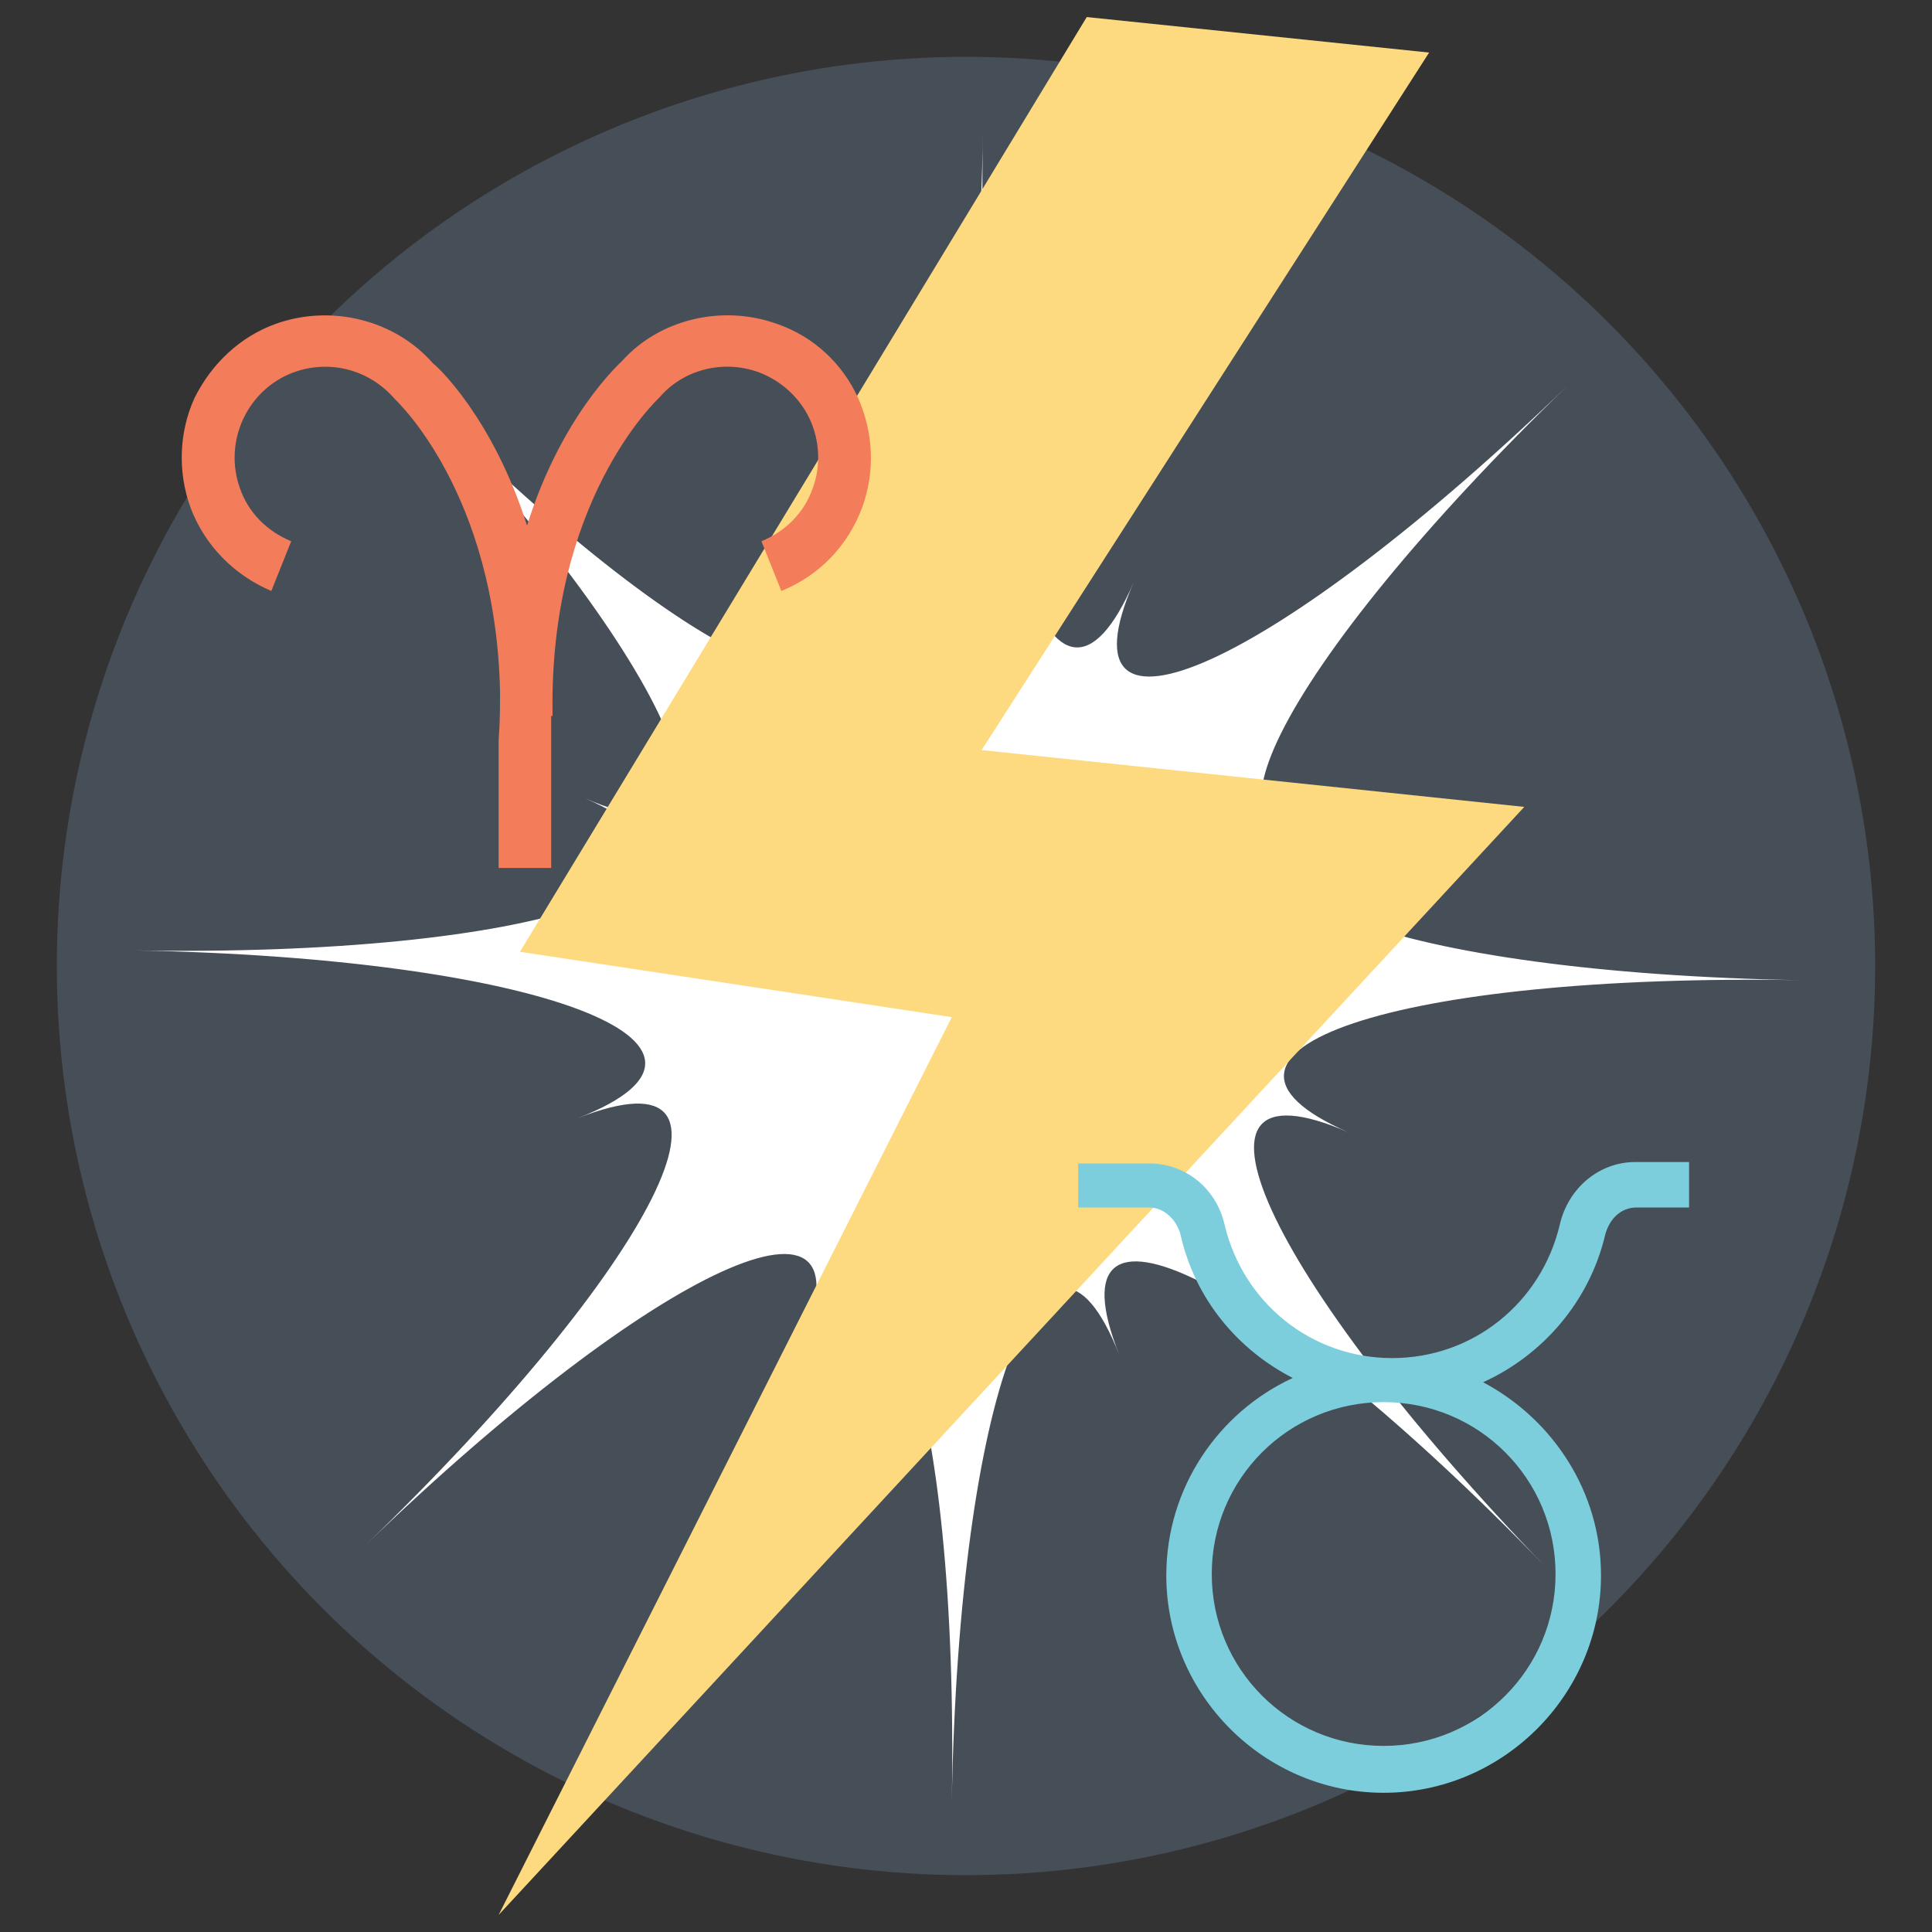 <?xml version="1.0" encoding="utf-8"?>
<!-- Generator: Adobe Illustrator 18.0.0, SVG Export Plug-In . SVG Version: 6.00 Build 0)  -->
<!DOCTYPE svg PUBLIC "-//W3C//DTD SVG 1.1//EN" "http://www.w3.org/Graphics/SVG/1.1/DTD/svg11.dtd">
<svg version="1.1" id="Layer_1" xmlns="http://www.w3.org/2000/svg" xmlns:xlink="http://www.w3.org/1999/xlink" x="0px" y="0px"
	 viewBox="0 0 136 136" enable-background="new 0 0 136 136" xml:space="preserve">
<rect x="0" y="0" width="136" height="136" fill="#333333" stroke="none"/>
<g>
	<g>
		<circle fill="#464E58" cx="68" cy="68" r="64"/>
	</g>
	<g>
		<path fill="#FFFFFF" d="M79.8,41c-5.7,13.1,10.1,5.9,30.6-13.9C89.8,47,82.1,62.5,95.4,57.2c-13.3,5.2,2.9,11.3,31.4,11.8
			c-28.5-0.5-44.9,5-31.9,10.7c-13.1-5.7-5.9,10.1,13.9,30.6C89,89.8,73.5,82.1,78.8,95.4c-5.2-13.3-11.3,2.9-11.8,31.4
			c0.5-28.5-5-44.9-10.7-31.9c5.7-13.1-10.1-5.9-30.6,13.9c20.5-19.8,28.3-35.3,15-30.1c13.3-5.2-2.9-11.3-31.4-11.8
			c28.5,0.5,44.9-5,31.9-10.7c13.1,5.7,5.9-10.1-13.9-30.6c19.8,20.5,35.3,28.3,30.1,15c5.2,13.3,11.3-2.9,11.8-31.4
			C68.6,37.7,74.1,54.1,79.8,41z"/>
	</g>
	<g>
		<polygon fill="#FDDA7F" points="76.5,1.2 36.6,67 67,71.6 35.1,134.8 107.3,56.8 69.1,52.8 100.6,3.7 		"/>
	</g>
	<g>
		<path fill="#F37C5A" d="M60.4,28c-1.1-2.4-3.1-4.3-5.7-5.2c-3.9-1.4-8.3-0.3-10.9,2.6c-0.2,0.2-4.3,3.9-6.7,11.6
			c-2.4-7.6-6.4-11.3-6.6-11.4c-2.7-3.1-7.2-4.2-11.1-2.8c-2.5,0.9-4.5,2.8-5.7,5.2c-1.1,2.4-1.2,5.2-0.3,7.7c1,2.7,3.1,4.8,5.7,5.9
			l1.4-3.5c-1.7-0.7-3-2-3.6-3.7c-1.2-3.3,0.5-7,3.8-8.2c2.5-0.9,5.3-0.2,7.1,1.9c0.1,0.1,7.1,6.6,7.4,20.6c0,1,0,2.1-0.1,3.4v9h3.7
			l0-8.9c0-0.6,0-1.2,0-1.8l0.1,0c-0.3-15.1,7.3-22.2,7.5-22.4c1.7-2,4.5-2.7,7-1.8c1.6,0.6,2.9,1.8,3.6,3.3
			c0.7,1.5,0.8,3.3,0.2,4.9c-0.6,1.7-1.9,3-3.6,3.7l1.4,3.5c2.7-1.1,4.7-3.2,5.7-5.9C61.6,33.2,61.5,30.5,60.4,28z"/>
	</g>
	<g>
		<path fill="#7CCEDC" d="M115.1,81.8c-2.5,0-4.7,1.8-5.3,4.4c-1.3,5.5-6.1,9.4-11.8,9.4s-10.5-3.9-11.8-9.4
			c-0.6-2.6-2.8-4.3-5.3-4.3h-5V85h5c1,0,1.9,0.8,2.2,1.9c1,4.5,4,8.1,7.9,10.1c-5.2,2.4-8.9,7.7-8.9,13.9c0,8.4,6.9,15.3,15.3,15.3
			s15.3-6.9,15.3-15.3c0-5.9-3.4-11-8.3-13.6c4.2-1.9,7.5-5.7,8.6-10.4c0.3-1.1,1.1-1.9,2.2-1.9h3.7v-3.2H115.1z M109.5,110.8
			c0,6.7-5.4,12.1-12.1,12.1s-12.1-5.4-12.1-12.1c0-6.7,5.4-12.1,12.1-12.1S109.5,104.1,109.5,110.8z"/>
	</g>
</g>
</svg>
